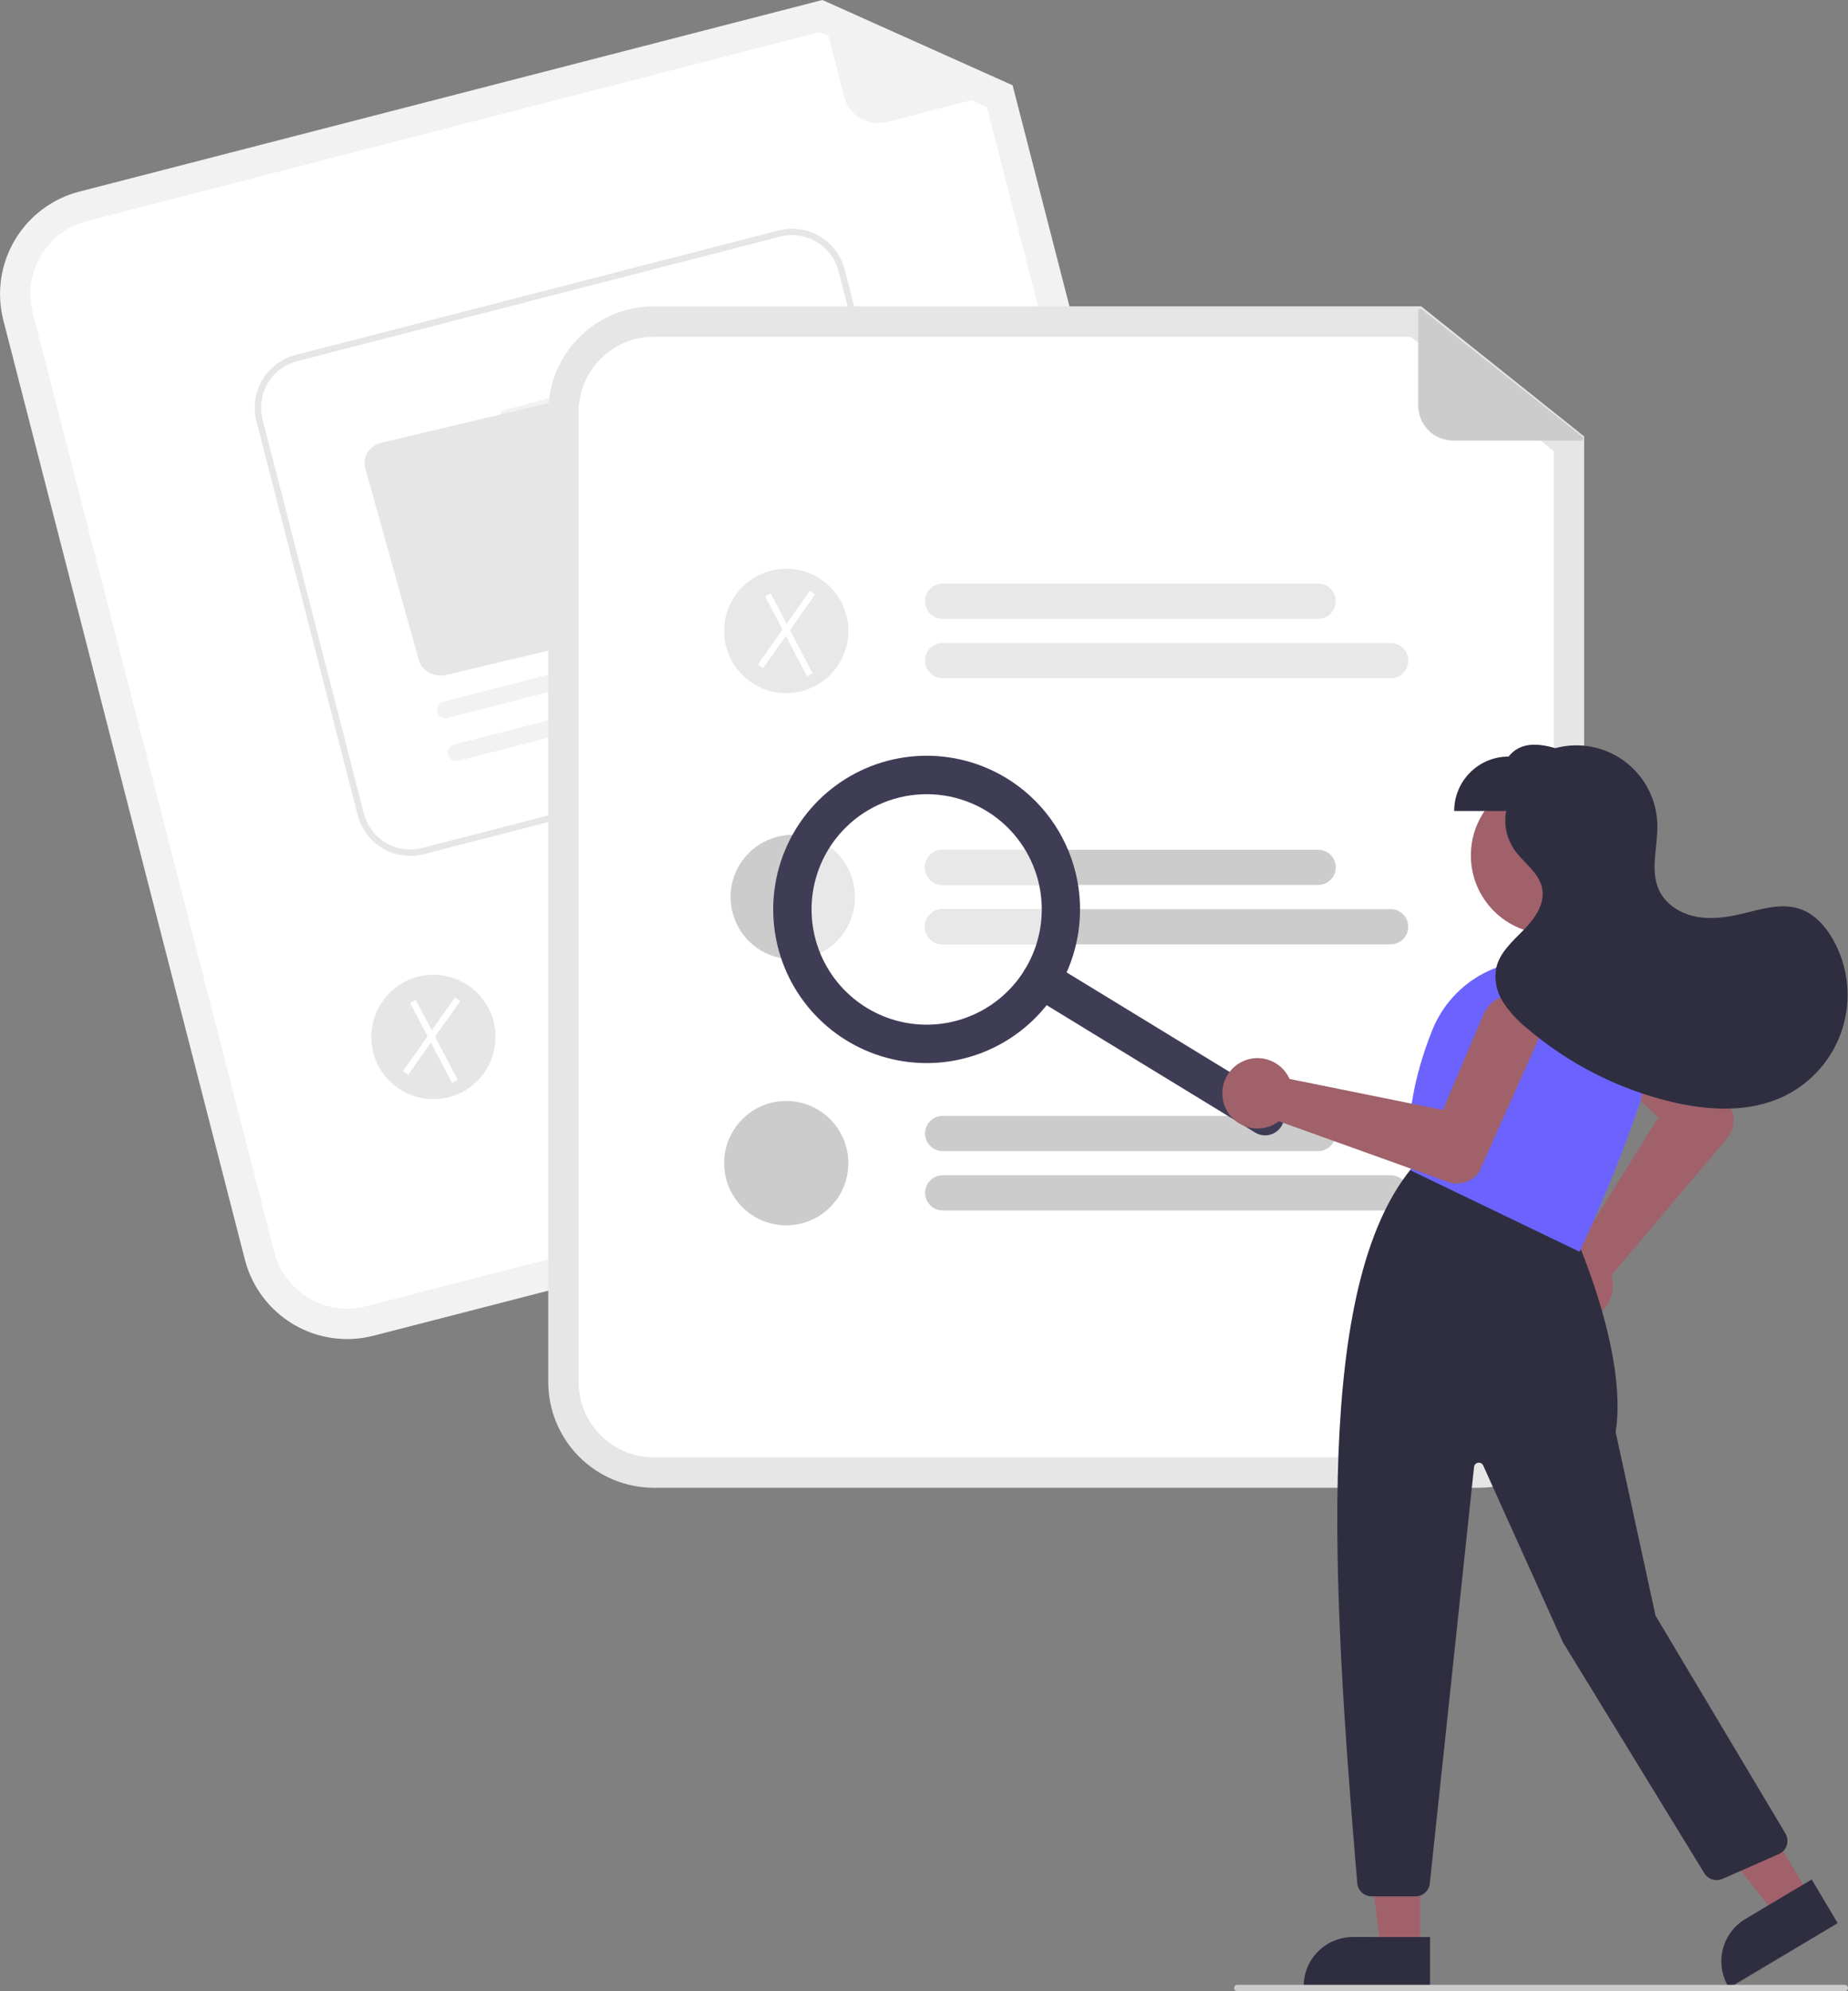 <svg width="286" height="308" viewBox="0 0 286 308" fill="none" xmlns="http://www.w3.org/2000/svg">
<rect x="0" y="0" width="286" height="308" fill="#808080" stroke="none"/>
<g clip-path="url(#clip0_2166_42521)">
<path d="M181.418 174.749L57.791 206.612C53.597 207.688 49.148 207.055 45.421 204.852C41.693 202.649 38.99 199.056 37.906 194.861L0.518 49.545C-0.557 45.348 0.075 40.895 2.276 37.164C4.478 33.433 8.067 30.729 12.259 29.643L127.274 0L156.712 13.19L193.159 154.847C194.234 159.044 193.601 163.497 191.4 167.228C189.199 170.959 185.609 173.664 181.418 174.749Z" fill="#F2F2F2"/>
<path d="M13.431 34.2C10.446 34.972 7.889 36.899 6.322 39.556C4.755 42.213 4.304 45.383 5.07 48.372L42.458 193.688C43.23 196.675 45.154 199.234 47.809 200.803C50.464 202.371 53.632 202.822 56.618 202.056L180.246 170.193C183.23 169.42 185.787 167.494 187.354 164.837C188.921 162.18 189.372 159.01 188.606 156.021L152.724 16.558L126.853 4.967L13.431 34.2Z" fill="white"/>
<path d="M156.398 13.94L137.265 18.871C135.868 19.231 134.385 19.021 133.143 18.287C131.901 17.553 131.002 16.355 130.642 14.957L127.003 0.814C126.987 0.752 126.989 0.687 127.008 0.626C127.028 0.565 127.064 0.511 127.112 0.469C127.161 0.428 127.221 0.401 127.284 0.392C127.347 0.383 127.412 0.392 127.47 0.418L156.451 13.299C156.515 13.328 156.569 13.376 156.605 13.437C156.641 13.498 156.657 13.568 156.652 13.639C156.646 13.709 156.618 13.776 156.573 13.83C156.527 13.884 156.466 13.922 156.398 13.94Z" fill="#F2F2F2"/>
<path d="M146.332 138.037L90.047 152.544C89.701 152.633 89.341 152.653 88.987 152.603C88.634 152.553 88.294 152.433 87.986 152.251C87.679 152.07 87.41 151.829 87.195 151.544C86.981 151.258 86.824 150.933 86.735 150.587C86.646 150.241 86.626 149.88 86.676 149.526C86.726 149.173 86.846 148.832 87.027 148.524C87.209 148.217 87.449 147.948 87.734 147.733C88.02 147.518 88.345 147.362 88.691 147.272L144.976 132.766C145.322 132.677 145.682 132.656 146.036 132.707C146.389 132.757 146.729 132.876 147.037 133.058C147.344 133.239 147.613 133.48 147.828 133.766C148.042 134.051 148.199 134.376 148.288 134.723C148.377 135.069 148.397 135.429 148.347 135.783C148.297 136.137 148.177 136.477 147.996 136.785C147.814 137.093 147.574 137.362 147.289 137.576C147.003 137.791 146.678 137.948 146.332 138.037Z" fill="#CCCCCC"/>
<path d="M159.483 144.132L92.335 161.438C91.636 161.618 90.895 161.513 90.274 161.146C89.653 160.779 89.203 160.18 89.023 159.481C88.844 158.782 88.948 158.04 89.315 157.419C89.682 156.797 90.28 156.347 90.979 156.167L158.127 138.861C158.825 138.682 159.565 138.787 160.186 139.154C160.806 139.521 161.256 140.12 161.436 140.818C161.615 141.517 161.511 142.258 161.144 142.88C160.778 143.501 160.181 143.951 159.483 144.132Z" fill="#CCCCCC"/>
<path d="M67.074 170.015C72.382 170.015 76.684 165.709 76.684 160.396C76.684 155.084 72.382 150.777 67.074 150.777C61.766 150.777 57.463 155.084 57.463 160.396C57.463 165.709 61.766 170.015 67.074 170.015Z" fill="#E6E6E6"/>
<path d="M63.48 155.138L64.345 154.661L70.835 167.031L69.969 167.507L63.48 155.138Z" fill="white"/>
<path d="M63.172 166.247L62.354 165.693L70.409 154.283L71.227 154.837L63.172 166.247Z" fill="white"/>
<path d="M140.347 112.862L65.594 132.122C63.434 132.676 61.142 132.349 59.222 131.214C57.301 130.079 55.909 128.228 55.351 126.067L39.685 65.158C39.132 62.996 39.458 60.702 40.592 58.78C41.726 56.858 43.575 55.465 45.735 54.906L120.488 35.647C122.648 35.093 124.94 35.419 126.86 36.554C128.781 37.689 130.173 39.54 130.731 41.701L146.396 102.61C146.95 104.773 146.624 107.066 145.49 108.988C144.356 110.91 142.506 112.303 140.347 112.862Z" fill="white"/>
<path d="M140.347 112.862L65.594 132.122C63.434 132.676 61.142 132.349 59.222 131.214C57.301 130.079 55.909 128.228 55.351 126.067L39.685 65.158C39.132 62.996 39.458 60.702 40.592 58.78C41.726 56.858 43.575 55.465 45.735 54.906L120.488 35.647C122.648 35.093 124.94 35.419 126.86 36.554C128.781 37.689 130.173 39.54 130.731 41.701L146.396 102.61C146.95 104.773 146.624 107.066 145.49 108.988C144.356 110.91 142.506 112.303 140.347 112.862ZM45.981 55.865C44.076 56.358 42.444 57.587 41.444 59.283C40.443 60.979 40.155 63.003 40.644 64.911L56.309 125.82C56.802 127.727 58.03 129.36 59.725 130.362C61.419 131.363 63.441 131.651 65.347 131.162L140.101 111.903C142.006 111.41 143.638 110.181 144.638 108.485C145.639 106.789 145.927 104.765 145.438 102.857L129.773 41.948C129.28 40.041 128.052 38.408 126.357 37.406C124.663 36.405 122.641 36.117 120.735 36.606L45.981 55.865Z" fill="#E6E6E6"/>
<path d="M116.696 56.126L78.969 65.846C78.639 65.939 78.287 65.902 77.983 65.744C77.679 65.586 77.446 65.318 77.332 64.995C77.279 64.826 77.26 64.649 77.278 64.472C77.296 64.296 77.349 64.126 77.435 63.971C77.521 63.816 77.637 63.681 77.777 63.572C77.917 63.464 78.077 63.386 78.249 63.342L116.652 53.447C118.204 54.234 117.795 55.843 116.695 56.127L116.696 56.126Z" fill="#F2F2F2"/>
<path d="M118.399 62.749L80.672 72.469C80.342 72.561 79.99 72.525 79.686 72.367C79.382 72.209 79.149 71.941 79.035 71.618C78.982 71.45 78.963 71.272 78.981 71.096C78.999 70.919 79.052 70.749 79.138 70.594C79.224 70.439 79.34 70.304 79.48 70.195C79.62 70.087 79.781 70.009 79.952 69.965L118.355 60.07C119.907 60.857 119.499 62.466 118.399 62.75L118.399 62.749Z" fill="#F2F2F2"/>
<path d="M96.355 97.914L69.043 104.394C68.151 104.605 67.205 104.481 66.412 104.049C65.619 103.618 65.044 102.914 64.814 102.092L56.517 72.383C56.288 71.561 56.423 70.689 56.891 69.958C57.359 69.227 58.123 68.697 59.015 68.485L86.327 62.004C87.219 61.794 88.165 61.918 88.958 62.35C89.751 62.781 90.326 63.485 90.556 64.307L98.853 94.015C99.082 94.838 98.947 95.71 98.479 96.441C98.01 97.172 97.247 97.701 96.355 97.914V97.914Z" fill="#E6E6E6"/>
<path d="M126.888 96.21L69.31 111.045C68.98 111.137 68.627 111.1 68.323 110.942C68.02 110.784 67.787 110.517 67.673 110.194C67.619 110.025 67.601 109.847 67.619 109.671C67.637 109.495 67.69 109.324 67.776 109.17C67.862 109.015 67.978 108.879 68.118 108.771C68.258 108.663 68.418 108.584 68.59 108.54L126.845 93.531C128.396 94.318 127.988 95.927 126.888 96.21L126.888 96.21Z" fill="#F2F2F2"/>
<path d="M128.591 102.832L71.013 117.666C70.683 117.758 70.331 117.722 70.027 117.564C69.723 117.406 69.49 117.138 69.376 116.815C69.323 116.646 69.304 116.468 69.322 116.292C69.34 116.116 69.393 115.945 69.479 115.791C69.565 115.636 69.681 115.5 69.821 115.392C69.961 115.284 70.121 115.205 70.293 115.161L128.548 100.152C130.099 100.939 129.691 102.548 128.591 102.832Z" fill="#F2F2F2"/>
<path d="M228.837 230.125H101.176C96.847 230.12 92.697 228.397 89.636 225.333C86.575 222.269 84.853 218.115 84.848 213.782V63.726C84.853 59.393 86.575 55.239 89.636 52.175C92.697 49.111 96.847 47.388 101.176 47.383H219.944L245.166 67.504V213.782C245.161 218.115 243.439 222.269 240.378 225.333C237.316 228.397 233.166 230.12 228.837 230.125Z" fill="#E6E6E6"/>
<path d="M101.176 52.088C98.093 52.091 95.137 53.319 92.957 55.5C90.778 57.682 89.551 60.64 89.548 63.726V213.782C89.551 216.868 90.778 219.826 92.957 222.008C95.137 224.19 98.093 225.417 101.176 225.421H228.836C231.919 225.417 234.875 224.19 237.055 222.008C239.235 219.826 240.461 216.868 240.464 213.782V69.771L218.299 52.088H101.176Z" fill="white"/>
<path d="M204.006 95.72H145.884C145.163 95.72 144.471 95.434 143.961 94.923C143.452 94.413 143.165 93.721 143.165 92.999C143.165 92.277 143.452 91.585 143.961 91.075C144.471 90.564 145.163 90.277 145.884 90.277H204.006C204.727 90.277 205.419 90.564 205.929 91.075C206.439 91.585 206.725 92.277 206.725 92.999C206.725 93.721 206.439 94.413 205.929 94.923C205.419 95.434 204.727 95.72 204.006 95.72Z" fill="#E8E8E8"/>
<path d="M215.223 104.906H145.884C145.164 104.905 144.473 104.618 143.964 104.107C143.455 103.597 143.169 102.906 143.169 102.184C143.169 101.463 143.455 100.772 143.964 100.261C144.473 99.751 145.164 99.464 145.884 99.463H215.223C215.58 99.462 215.934 99.532 216.265 99.669C216.595 99.805 216.895 100.006 217.148 100.259C217.401 100.511 217.602 100.812 217.739 101.142C217.875 101.472 217.946 101.827 217.946 102.184C217.946 102.542 217.875 102.896 217.739 103.227C217.602 103.557 217.401 103.857 217.148 104.11C216.895 104.363 216.595 104.563 216.265 104.7C215.934 104.836 215.58 104.906 215.223 104.906Z" fill="#E8E8E8"/>
<path d="M204.007 131.438H145.887C145.166 131.438 144.474 131.724 143.964 132.235C143.454 132.745 143.168 133.437 143.168 134.159C143.168 134.881 143.454 135.573 143.964 136.083C144.474 136.593 145.166 136.88 145.887 136.88H204.007C204.728 136.88 205.42 136.593 205.93 136.083C206.44 135.573 206.726 134.881 206.726 134.159C206.726 133.437 206.44 132.745 205.93 132.235C205.42 131.724 204.728 131.438 204.007 131.438Z" fill="#CCCCCC"/>
<path d="M215.224 140.625H145.887C145.166 140.625 144.474 140.912 143.964 141.422C143.454 141.932 143.168 142.625 143.168 143.346C143.168 144.068 143.454 144.76 143.964 145.271C144.474 145.781 145.166 146.068 145.887 146.068H215.224C215.946 146.068 216.637 145.781 217.147 145.271C217.657 144.76 217.943 144.068 217.943 143.346C217.943 142.625 217.657 141.932 217.147 141.422C216.637 140.912 215.946 140.625 215.224 140.625Z" fill="#CCCCCC"/>
<path d="M204.006 178.047H145.884C145.163 178.047 144.471 177.76 143.961 177.249C143.452 176.739 143.165 176.047 143.165 175.325C143.165 174.603 143.452 173.911 143.961 173.401C144.471 172.89 145.163 172.604 145.884 172.604H204.006C204.727 172.604 205.419 172.89 205.929 173.401C206.439 173.911 206.725 174.603 206.725 175.325C206.725 176.047 206.439 176.739 205.929 177.249C205.419 177.76 204.727 178.047 204.006 178.047Z" fill="#CCCCCC"/>
<path d="M215.223 187.23H145.884C145.164 187.229 144.473 186.942 143.964 186.432C143.455 185.921 143.169 185.23 143.169 184.509C143.169 183.787 143.455 183.096 143.964 182.586C144.473 182.075 145.164 181.788 145.884 181.787H215.223C215.58 181.787 215.934 181.857 216.265 181.993C216.595 182.13 216.895 182.33 217.148 182.583C217.401 182.836 217.602 183.136 217.739 183.466C217.875 183.797 217.946 184.151 217.946 184.509C217.946 184.866 217.875 185.221 217.739 185.551C217.602 185.881 217.401 186.182 217.148 186.434C216.895 186.687 216.595 186.887 216.265 187.024C215.934 187.161 215.58 187.231 215.223 187.23Z" fill="#CCCCCC"/>
<path d="M121.681 107.211C126.989 107.211 131.292 102.904 131.292 97.592C131.292 92.279 126.989 87.973 121.681 87.973C116.373 87.973 112.07 92.279 112.07 97.592C112.07 102.904 116.373 107.211 121.681 107.211Z" fill="#E8E8E8"/>
<path d="M132.28 138.752C132.28 140.015 132.032 141.267 131.55 142.434C131.067 143.601 130.359 144.662 129.467 145.556C128.575 146.449 127.515 147.158 126.349 147.642C125.183 148.125 123.933 148.374 122.671 148.375C122.588 148.376 122.506 148.373 122.423 148.365C120.534 148.316 118.7 147.711 117.152 146.625C115.605 145.539 114.411 144.02 113.722 142.258C113.032 140.496 112.877 138.57 113.276 136.721C113.674 134.871 114.609 133.181 115.963 131.86C117.317 130.54 119.03 129.649 120.887 129.298C122.745 128.947 124.665 129.152 126.406 129.888C128.148 130.623 129.634 131.857 130.679 133.433C131.724 135.01 132.28 136.86 132.28 138.752Z" fill="#CCCCCC"/>
<path d="M121.681 189.535C126.989 189.535 131.292 185.228 131.292 179.916C131.292 174.603 126.989 170.297 121.681 170.297C116.373 170.297 112.07 174.603 112.07 179.916C112.07 185.228 116.373 189.535 121.681 189.535Z" fill="#CCCCCC"/>
<path d="M244.675 68.152H224.917C223.475 68.152 222.092 67.578 221.072 66.558C220.052 65.537 219.479 64.152 219.479 62.709V48.104C219.479 48.04 219.497 47.977 219.531 47.923C219.565 47.869 219.613 47.825 219.671 47.798C219.728 47.77 219.793 47.759 219.856 47.766C219.92 47.773 219.98 47.797 220.03 47.837L244.886 67.545C244.941 67.589 244.981 67.649 245.001 67.717C245.021 67.784 245.019 67.857 244.996 67.924C244.972 67.99 244.929 68.048 244.871 68.089C244.814 68.13 244.745 68.152 244.675 68.152Z" fill="#CCCCCC"/>
<path d="M132.28 138.753C132.28 140.017 132.032 141.268 131.549 142.435C131.067 143.602 130.359 144.663 129.467 145.557C128.574 146.45 127.515 147.159 126.349 147.643C125.183 148.127 123.933 148.376 122.67 148.376C122.588 148.377 122.505 148.374 122.423 148.366C121.181 145.266 120.703 141.913 121.027 138.59C121.352 135.266 122.471 132.07 124.288 129.27C126.524 129.653 128.552 130.815 130.015 132.551C131.477 134.286 132.279 136.483 132.28 138.753Z" fill="#E8E8E8"/>
<path d="M143.165 134.161C143.166 133.439 143.453 132.747 143.964 132.237C144.474 131.726 145.165 131.439 145.886 131.438H160.37C161.215 133.16 161.817 134.991 162.156 136.88H145.886C145.166 136.88 144.474 136.594 143.964 136.084C143.454 135.574 143.167 134.883 143.165 134.161Z" fill="#E8E8E8"/>
<path d="M162.493 140.625C162.494 142.463 162.251 144.293 161.77 146.068H145.887C145.166 146.068 144.474 145.781 143.964 145.271C143.454 144.76 143.168 144.068 143.168 143.346C143.168 142.625 143.454 141.932 143.964 141.422C144.474 140.912 145.166 140.625 145.887 140.625H162.493Z" fill="#E8E8E8"/>
<path d="M198.327 174.191C197.917 174.864 197.257 175.346 196.492 175.531C195.727 175.717 194.919 175.591 194.247 175.18L159.608 154.034C159.275 153.83 158.985 153.564 158.756 153.248C158.526 152.933 158.36 152.576 158.269 152.196C158.177 151.817 158.16 151.424 158.221 151.038C158.281 150.653 158.416 150.283 158.619 149.949C158.822 149.616 159.089 149.327 159.404 149.096C159.719 148.866 160.076 148.701 160.455 148.609C160.834 148.517 161.227 148.501 161.612 148.561C161.997 148.621 162.367 148.757 162.7 148.96L197.339 170.107C198.011 170.517 198.493 171.178 198.678 171.944C198.864 172.71 198.737 173.518 198.327 174.191Z" fill="#3F3D56"/>
<path d="M163.688 153.044C161.242 157.058 157.662 160.256 153.4 162.233C149.138 164.21 144.386 164.878 139.745 164.152C135.104 163.426 130.782 161.339 127.326 158.155C123.87 154.971 121.435 150.832 120.329 146.263C119.223 141.694 119.495 136.899 121.112 132.484C122.729 128.07 125.617 124.235 129.412 121.463C133.207 118.692 137.737 117.109 142.43 116.915C147.124 116.721 151.77 117.924 155.78 120.372C161.152 123.66 165.002 128.946 166.484 135.071C167.967 141.197 166.961 147.66 163.688 153.044ZM128.205 131.382C126.37 134.392 125.468 137.879 125.614 141.403C125.76 144.926 126.946 148.327 129.023 151.175C131.099 154.023 133.973 156.192 137.281 157.405C140.589 158.619 144.182 158.823 147.606 157.993C151.03 157.163 154.131 155.335 156.517 152.741C158.904 150.147 160.468 146.902 161.011 143.418C161.555 139.935 161.055 136.368 159.573 133.168C158.092 129.969 155.696 127.282 152.688 125.445C148.653 122.989 143.81 122.234 139.22 123.347C134.63 124.46 130.668 127.349 128.205 131.382Z" fill="#3F3D56"/>
<path d="M239.786 144.477C246.498 144.477 251.939 139.032 251.939 132.314C251.939 125.596 246.498 120.15 239.786 120.15C233.074 120.15 227.633 125.596 227.633 132.314C227.633 139.032 233.074 144.477 239.786 144.477Z" fill="#A0616A"/>
<path d="M239 200.502C238.766 199.771 238.688 198.999 238.773 198.236C238.858 197.473 239.102 196.737 239.491 196.075C239.88 195.414 240.404 194.842 241.029 194.397C241.654 193.952 242.366 193.644 243.118 193.494C243.357 193.448 243.598 193.418 243.84 193.405L256.642 172.841L244.948 161.715C244.501 161.29 244.143 160.78 243.894 160.216C243.645 159.651 243.51 159.043 243.498 158.426C243.485 157.809 243.594 157.196 243.82 156.622C244.045 156.048 244.382 155.524 244.811 155.08C245.239 154.637 245.752 154.283 246.318 154.039C246.884 153.795 247.493 153.666 248.109 153.659C248.726 153.651 249.338 153.766 249.909 153.997C250.481 154.228 251.001 154.57 251.44 155.003L267.586 170.937L267.618 170.976C268.118 171.737 268.359 172.638 268.306 173.547C268.253 174.456 267.909 175.323 267.324 176.02L249.387 197.252C249.441 197.423 249.485 197.595 249.521 197.77C249.671 198.523 249.66 199.299 249.49 200.048C249.319 200.796 248.992 201.5 248.531 202.113C248.07 202.727 247.484 203.235 246.813 203.606C246.141 203.977 245.399 204.202 244.635 204.266C244.48 204.279 244.326 204.286 244.173 204.286C243.023 204.281 241.903 203.913 240.974 203.234C240.045 202.554 239.354 201.598 239 200.502Z" fill="#A0616A"/>
<path d="M219.77 301.599L213.704 301.598L210.818 278.18L219.771 278.18L219.77 301.599Z" fill="#A0616A"/>
<path d="M221.317 307.485L201.757 307.485V307.237C201.757 306.236 201.954 305.245 202.336 304.321C202.719 303.397 203.28 302.556 203.987 301.849C204.694 301.141 205.533 300.58 206.457 300.197C207.38 299.814 208.37 299.617 209.37 299.617H209.371L221.317 299.618L221.317 307.485Z" fill="#2F2E41"/>
<path d="M280.065 293.204L274.853 296.31L260.402 277.666L268.095 273.082L280.065 293.204Z" fill="#A0616A"/>
<path d="M284.403 297.469L267.596 307.484L267.469 307.272C266.958 306.412 266.621 305.46 266.477 304.469C266.333 303.479 266.385 302.47 266.631 301.5C266.877 300.53 267.311 299.618 267.909 298.816C268.507 298.014 269.257 297.338 270.116 296.826L270.116 296.826L280.381 290.709L284.403 297.469Z" fill="#2F2E41"/>
<path d="M210.052 291.285C205.989 243.393 203.571 198.902 218.427 180.752L218.541 180.611L243.542 190.621L243.583 190.71C243.667 190.894 251.982 209.199 250.043 221.511L256.209 249.902L276.316 283.598C276.478 283.869 276.58 284.172 276.616 284.486C276.653 284.8 276.622 285.118 276.526 285.419C276.43 285.72 276.271 285.997 276.06 286.232C275.849 286.467 275.59 286.654 275.301 286.781L266.563 290.629C266.07 290.844 265.516 290.874 265.003 290.713C264.49 290.553 264.052 290.212 263.768 289.755L241.896 254.058L229.542 226.678C229.475 226.53 229.36 226.407 229.217 226.33C229.073 226.253 228.908 226.225 228.748 226.251C228.587 226.277 228.439 226.355 228.327 226.473C228.214 226.592 228.144 226.744 228.127 226.906L221.279 291.334C221.222 291.882 220.964 292.389 220.555 292.757C220.146 293.125 219.615 293.328 219.065 293.327H212.272C211.715 293.324 211.178 293.113 210.768 292.736C210.358 292.358 210.103 291.841 210.052 291.285Z" fill="#2F2E41"/>
<path d="M218.511 181.132L218.392 181.075L218.373 180.944C217.439 174.402 218.545 167.133 221.659 159.339C223.194 155.525 226.047 152.389 229.698 150.503C233.349 148.618 237.556 148.108 241.551 149.066C243.853 149.634 246.011 150.674 247.89 152.12C249.769 153.566 251.328 155.387 252.467 157.467C253.591 159.526 254.276 161.797 254.479 164.135C254.681 166.473 254.395 168.827 253.641 171.049C249.715 182.539 244.623 193.289 244.572 193.396L244.465 193.621L218.511 181.132Z" fill="#6C63FF"/>
<path d="M191.234 164.837C191.836 164.362 192.532 164.019 193.275 163.831C194.019 163.643 194.794 163.614 195.549 163.747C196.305 163.88 197.023 164.171 197.659 164.601C198.294 165.031 198.831 165.591 199.235 166.244C199.362 166.451 199.474 166.667 199.571 166.889L223.299 171.689L229.617 156.83C229.858 156.263 230.21 155.748 230.651 155.317C231.092 154.886 231.614 154.547 232.187 154.319C232.76 154.091 233.372 153.979 233.988 153.989C234.605 153.999 235.213 154.131 235.778 154.378C236.343 154.625 236.854 154.981 237.28 155.427C237.707 155.872 238.041 156.397 238.264 156.973C238.486 157.548 238.593 158.162 238.577 158.779C238.561 159.396 238.424 160.003 238.172 160.566L228.914 181.282L228.888 181.327C228.351 182.061 227.592 182.603 226.723 182.871C225.854 183.14 224.922 183.121 224.065 182.817L197.913 173.437C197.772 173.547 197.626 173.649 197.475 173.744C196.823 174.148 196.093 174.41 195.333 174.512C194.573 174.614 193.799 174.554 193.064 174.337C192.328 174.119 191.647 173.748 191.065 173.248C190.483 172.749 190.012 172.132 189.685 171.438C189.618 171.297 189.558 171.156 189.504 171.012C189.106 169.932 189.059 168.753 189.369 167.644C189.68 166.535 190.332 165.553 191.234 164.837Z" fill="#A0616A"/>
<path d="M283.689 145.34C282.519 143.264 280.813 141.362 278.559 140.595C275.647 139.604 272.494 140.659 269.5 141.364C267.194 141.906 264.784 142.239 262.459 141.781C260.134 141.323 257.892 139.968 256.834 137.846C255.278 134.725 256.589 131.002 256.494 127.514C256.445 125.616 255.967 123.753 255.094 122.067C254.222 120.381 252.978 118.915 251.457 117.779C249.936 116.644 248.178 115.869 246.314 115.512C244.45 115.156 242.53 115.228 240.698 115.723C237.831 114.895 235.236 114.818 233.463 117.024C231.232 117.024 229.092 117.911 227.515 119.49C225.937 121.068 225.051 123.21 225.051 125.443H233.094C232.713 127.495 233.149 129.616 234.308 131.351C235.728 133.439 238.197 134.95 238.673 137.43C239.133 139.834 237.501 142.114 235.788 143.861C234.076 145.609 232.089 147.34 231.555 149.728C231.227 151.541 231.599 153.411 232.596 154.96C233.59 156.491 234.824 157.851 236.25 158.989C242.676 164.499 250.312 168.409 258.535 170.4C264.327 171.795 270.661 172.157 276.037 169.59C278.188 168.563 280.105 167.104 281.668 165.305C283.232 163.505 284.409 161.403 285.127 159.128C285.844 156.854 286.087 154.457 285.84 152.085C285.593 149.712 284.861 147.417 283.689 145.34Z" fill="#2F2E41"/>
<path d="M285.505 308H191.491C191.36 308 191.234 307.948 191.141 307.855C191.049 307.762 190.997 307.636 190.997 307.505C190.997 307.374 191.049 307.248 191.141 307.155C191.234 307.062 191.36 307.01 191.491 307.01H285.505C285.636 307.01 285.762 307.062 285.855 307.155C285.948 307.248 286 307.374 286 307.505C286 307.636 285.948 307.762 285.855 307.855C285.762 307.948 285.636 308 285.505 308Z" fill="#CCCCCC"/>
<path d="M118.403 92.243L119.269 91.766L125.759 104.136L124.893 104.613L118.403 92.243Z" fill="white"/>
<path d="M118.096 103.353L117.277 102.799L125.333 91.388L126.151 91.943L118.096 103.353Z" fill="white"/>
</g>
<defs>
<clipPath id="clip0_2166_42521">
<rect width="286" height="308" fill="white"/>
</clipPath>
</defs>
</svg>
